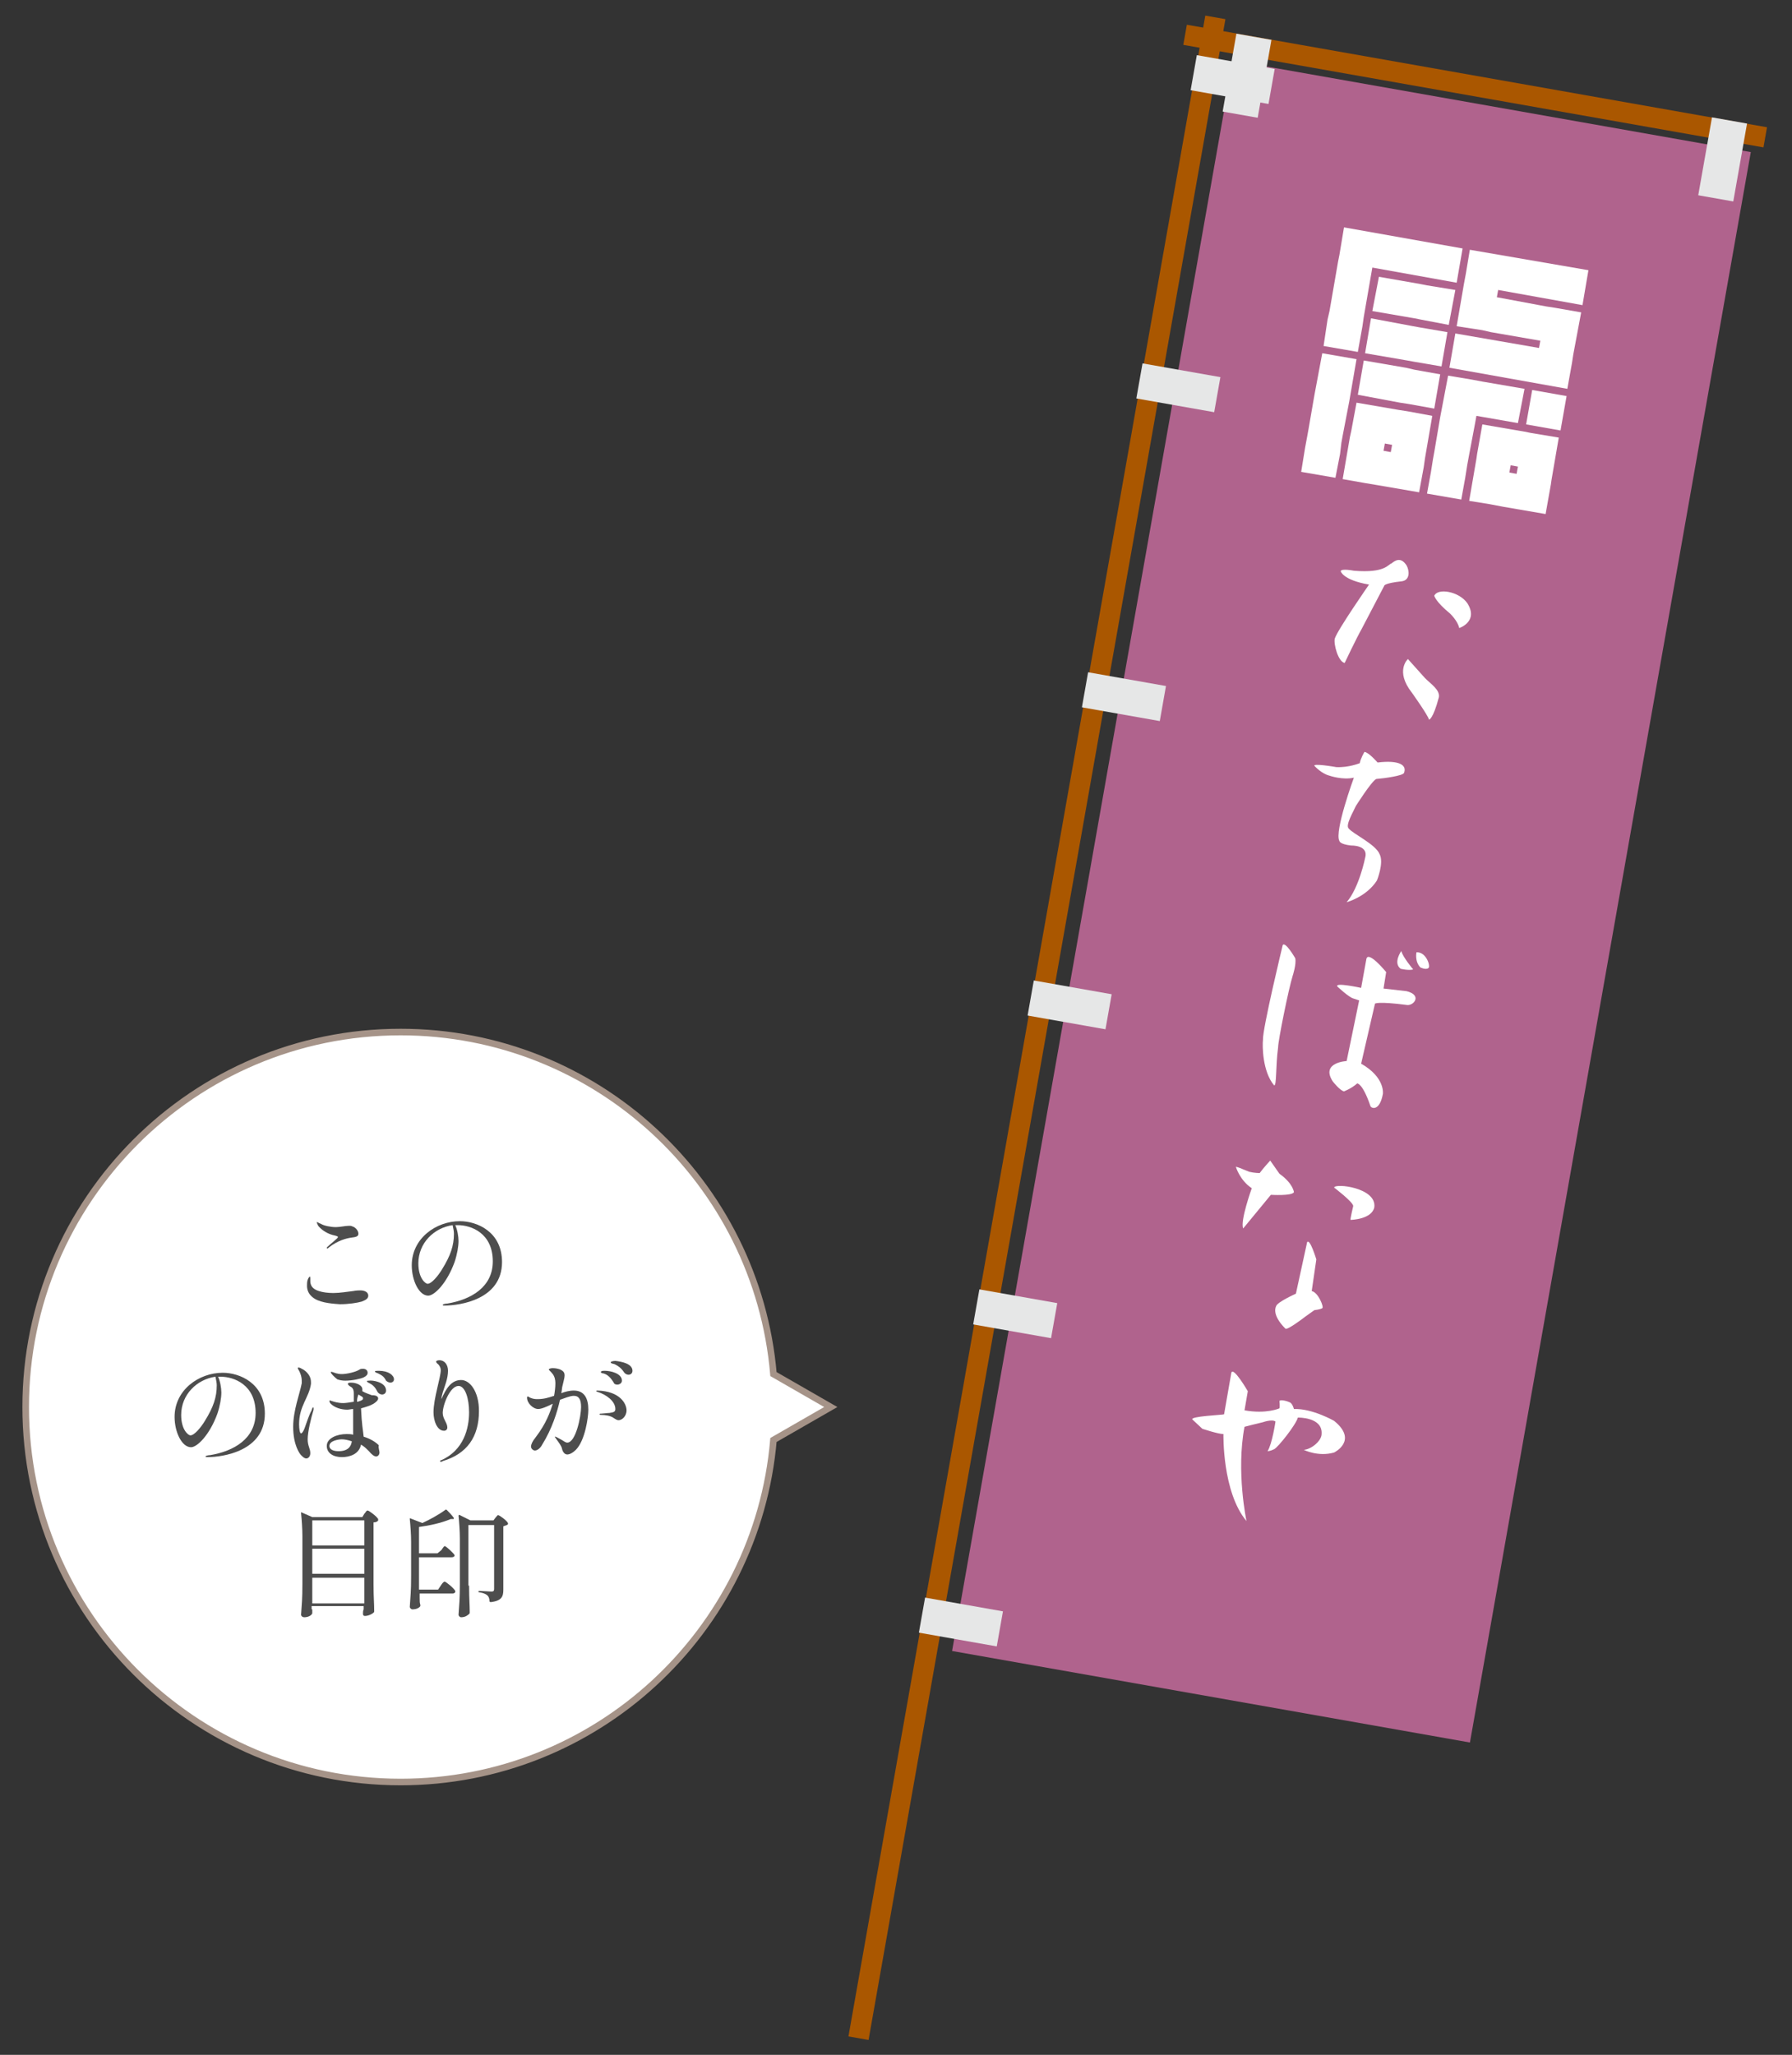 <?xml version="1.0" encoding="utf-8"?>
<!-- Generator: Adobe Illustrator 26.3.1, SVG Export Plug-In . SVG Version: 6.00 Build 0)  -->
<svg version="1.1" id="レイヤー_1" xmlns="http://www.w3.org/2000/svg" xmlns:xlink="http://www.w3.org/1999/xlink" x="0px"
	 y="0px" width="272px" height="311.8px" viewBox="0 0 272 311.8" style="enable-background:new 0 0 272 311.8;"
	 xml:space="preserve">
<rect x="0" y="0" width="272" height="311.8" fill="#333333" stroke="none"/>
<style type="text/css">
	.st0{display:none;}
	.st1{fill:#B0638D;}
	.st2{fill:#FFFFFF;}
	.st3{fill:#AA5700;}
	.st4{fill:#E6E7E7;}
	.st5{fill:#FFFFFF;stroke:#A59388;stroke-miterlimit:10;}
	.st6{fill:#4D4D4D;}
</style>
<g id="背景">
</g>
<g id="画像">
</g>
<g id="メニュー" class="st0">
</g>
<g>
	<g>
		
			<rect x="82.5" y="96.9" transform="matrix(0.174 -0.985 0.985 0.174 34.711 314.92)" class="st1" width="245" height="79.8"/>
		<g>
			<polygon class="st2" points="216.6,43.3 215.6,43.1 209.3,42 208.3,47.2 214.7,48.3 215.7,48.5 219.9,49.3 220.9,44 			"/>
			<polygon class="st2" points="222,37.7 204,34.5 203.3,38.7 203.1,39.7 201.8,47.2 201.5,48.5 200.9,52.5 206.1,53.4 206.8,49.5 
				207,48.1 208.3,40.6 221.1,42.9 			"/>
			<polygon class="st2" points="215.6,49.7 214.5,49.5 208.1,48.3 207.2,53.6 213.6,54.7 214.7,54.9 218.8,55.6 219.7,50.4 			"/>
			<polygon class="st2" points="240.2,46.3 241.1,41 223.1,37.9 222.5,41.5 222.2,43.1 221.1,49.5 225,50.1 226.3,50.4 233.8,51.7 
				233.6,52.8 220.9,50.6 220,55.8 237.9,59 238.6,55.1 238.8,53.8 240,47.4 236,46.7 234.7,46.5 227.2,45.1 227.4,44 			"/>
			<polygon class="st2" points="214.7,56.1 213.4,55.8 207,54.7 206.1,59.9 212.5,61.1 213.8,61.3 217.7,62 218.6,56.8 			"/>
			<polygon class="st2" points="200.7,53.6 199.5,60 198.6,65.2 198.4,66.3 198.1,67.9 197.5,71.6 202.7,72.5 203.4,68.9 
				203.6,67.2 203.8,66.1 204.8,60.9 205.9,54.5 			"/>
			<path class="st2" d="M213.6,62.4l-1.3-0.2l-6.4-1.1l-0.8,4.3l-0.2,0.9l-1.1,6.4l3.4,0.6l1.8,0.3l6.4,1.1l0.7-3.8l0.2-1.4l1.1-6.4
				L213.6,62.4z M210,68.4l0.2-1.1l1.1,0.2l-0.2,1.1L210,68.4z"/>
			
				<rect x="232" y="59.6" transform="matrix(0.174 -0.985 0.985 0.174 132.569 282.546)" class="st2" width="5.3" height="5.3"/>
			<polygon class="st2" points="231.4,59 225,57.9 223.4,57.6 219.8,57 218.6,63.3 217.7,68.6 217.5,69.7 217.2,71.6 216.6,74.9 
				221.8,75.8 222.4,72.5 222.7,70.6 222.9,69.5 223.9,64.2 224.1,63.1 230.4,64.2 			"/>
			<path class="st2" d="M232.4,65.7l-1-0.2l-6.4-1.1l-0.8,4.5l-0.1,0.7L223,76l3.1,0.5l2.1,0.4l6.4,1.1l0.8-4.5l0.1-0.7l1.1-6.4
				L232.4,65.7z M229.1,71.7l0.2-1.1l1.1,0.2l-0.2,1.1L229.1,71.7z"/>
		</g>
		<g>
			<g>
				<path class="st2" d="M207.8,88.7c0,0-4.8,6.9-5.2,8.2c-0.2,0.8,0.5,3.5,1.5,3.7c0,0,1.8-3.8,2.6-5.2l3.4-6.5
					c0,0-0.1-0.4,2.7-0.7c1.3-0.2,1.1-1.7,0.7-2.4c-0.9-1.4-1.8-0.7-2.3-0.3c-0.5,0.1-0.9,1.5-5.7,1.1c0,0-2-0.4-2,0.1
					C203.5,86.6,203.7,88,207.8,88.7z"/>
				<path class="st2" d="M217.7,90.4c0,0,0.2,0.9,2.4,2.7c1,1,1.3,1.8,1.4,2.2c0,0,3-1,1.2-3.8C221.4,89.7,218.2,89.2,217.7,90.4z"
					/>
				<path class="st2" d="M213.7,100c0,0-2,1.8,0.6,5.1c0,0,2.5,3.5,2.6,4.1c0,0,0.6,0,1.5-3.4c0.2-1.1-1.2-2-2.1-2.9L213.7,100z"/>
			</g>
			<path class="st2" d="M199.6,116.3c0,0,1,1.1,2.2,1.4c0,0,2,0.7,3.7,0.3c0,0-3,8.2-2.2,9.6c0,0,0,0.5,1.8,0.7c0,0,2.7-0.1,2.1,1.9
				c0,0-0.9,4.5-2.8,6.7c0,0,3-0.8,4.6-3.3c0,0,1.1-2.7,0.4-4c-0.6-1.5-4.1-3.1-4.7-3.9c-0.5-0.5,0.7-2.5,1.1-3.4
				c0,0,2.4-3.8,3.1-4.1c1.3-0.1,4-0.5,4.2-0.9c0.5-1.2-0.7-2-4-1.6c0,0-1.4-1.6-2-1.6c0,0-0.6,1-0.7,1.7c0,0-1.7,0.7-3.6,0.6
				C202.9,116.4,198.8,115.7,199.6,116.3z"/>
			<g>
				<path class="st2" d="M194.7,143.4c0,0-3.1,12.8-3,14.4c-0.1,0.8-0.1,4.8,1.7,6.9c0.4,0,0.2-2.8,0.6-5.8c0-1,1.6-8.9,2.2-10.8
					c0,0,0.6-1.8,0.4-2.7C196.6,145.4,195.1,142.8,194.7,143.4z"/>
				<path class="st2" d="M203,149.7c0,0,1.7,1.6,2.4,1.8l0.9,0.3l-1.9,9.2c0,0-4,0.2-2.1,3.1c0,0,1.1,1.4,1.7,1.5c0,0,1.1-0.4,2-1.2
					c0,0,0.8-0.1,2,3.4c0.1,0.4,1.4,0.9,1.9-1.8c0,0,0.4-2.5-3.3-4.6l2.1-9.1c0,0,0.3-0.4,4.9,0.2c1,0.1,2.3-1.5-0.1-2.1l-3.5-0.4
					l0.4-2.5c0,0-2.7-3.3-3-2l-0.8,4.4C206.6,149.9,202.5,149,203,149.7z"/>
				<path class="st2" d="M212.7,144.3c0,0-1.3,1.8-0.1,2.7c0,0,1.2,0.3,1.9,0.1C214.5,147.1,212.9,145.2,212.7,144.3z"/>
				<path class="st2" d="M215,144.5c0,0-0.3,1.4,0.6,2.3c0,0,0.8,0.4,1.2,0.1C217.2,146.7,216.5,144.4,215,144.5z"/>
			</g>
			<g>
				<path class="st2" d="M187.6,177.1c0,0,0.6,2,2.4,3.2c0,0-1.8,5-1.3,6.1l4.2-5.1c0,0,3.2,0.2,3.5-0.4c0,0-0.1-1.3-2.2-2.8l-1.4-2
					c0,0-1.1,1.2-1.6,1.9c0,0-0.8,0-1.6-0.2C188.6,177.4,187.5,176.9,187.6,177.1z"/>
				<path class="st2" d="M202.5,180.2c0,0,2.9,2.2,2.9,2.8c0,0-0.5,2.1-0.4,2.1c0.2,0,3.2-0.1,3.6-1.9
					C209,180.2,202.6,179.5,202.5,180.2z"/>
				<path class="st2" d="M198.4,188.5l-1.7,7.8c0,0-2.9,1.3-3,1.9c0,0-0.8,1.2,1.4,3.4c0.2,0.3,2.5-1.4,3-1.8l1.4-1
					c0,0,0.9-0.1,1.2-0.3c0.3-0.1-0.6-2.4-1.6-2.6l0.7-4.8C199.8,191.1,198.8,187.8,198.4,188.5z"/>
			</g>
			<g>
				<path class="st2" d="M181,215.4l1.5,1.4c0,0,2.4,0.8,3.2,0.8c0,0-0.2,8.8,3.5,13.2c0,0-1.6-7.5-0.3-14.3c0,0,1.9-0.5,2.8-0.7
					c0,0,1.4-0.5,1.9-0.1c0,0-0.5,3.4-1.2,4.5c0,0,0.4,0,1-0.3c0.6-0.3,3.3-3.7,3.6-4.8c0,0,3.8-0.1,3.6,2.5c0,1-1.5,2.3-2.7,2.4
					c0,0,2.2,1.1,4.6,0.4c0,0,3.7-1.8,0-4.8c0,0-3.3-1.9-6.1-1.8c0,0-0.2-0.8-0.6-1c-0.4-0.2-1.5-0.5-1.6-0.2c0,0,0.1,0.8,0,1.1
					c0,0-2,0.9-5.3,0.3l0.5-2.9c0,0-2.2-3.8-2.5-2.8l-1.1,6.3C185.7,214.7,180.5,214.9,181,215.4z"/>
			</g>
		</g>
		
			<rect x="1.6" y="154.4" transform="matrix(0.174 -0.985 0.985 0.174 -23.581 283.708)" class="st3" width="311.3" height="3.1"/>
		
			<rect x="222.3" y="-31.6" transform="matrix(0.174 -0.985 0.985 0.174 172.054 231.272)" class="st3" width="3.1" height="89.4"/>
		
			<rect x="184.3" y="6.1" transform="matrix(0.174 -0.985 0.985 0.174 142.644 194.161)" class="st4" width="5.4" height="12"/>
		
			<rect x="183.1" y="8.8" transform="matrix(0.174 -0.985 0.985 0.174 145.053 195.752)" class="st4" width="12" height="5.4"/>
		
			<rect x="255.3" y="21.5" transform="matrix(0.174 -0.985 0.985 0.174 192.168 277.358)" class="st4" width="12" height="5.4"/>
		
			<rect x="176.1" y="52.9" transform="matrix(0.174 -0.985 0.985 0.174 89.731 224.711)" class="st4" width="5.4" height="12"/>
		
			<rect x="167.8" y="99.7" transform="matrix(0.174 -0.985 0.985 0.174 36.817 255.261)" class="st4" width="5.4" height="12"/>
		
			<rect x="159.6" y="146.5" transform="matrix(0.174 -0.985 0.985 0.174 -16.097 285.81)" class="st4" width="5.4" height="12"/>
		
			<rect x="151.3" y="193.3" transform="matrix(0.174 -0.985 0.985 0.174 -69.01 316.36)" class="st4" width="5.4" height="12"/>
		
			<rect x="143.1" y="240.1" transform="matrix(0.174 -0.985 0.985 0.174 -121.924 346.91)" class="st4" width="5.4" height="12"/>
	</g>
	<path class="st5" d="M126.1,213.5l-8.7-5c-2.5-29.1-26.9-51.9-56.6-51.9c-31.4,0-56.9,25.5-56.9,56.9s25.5,56.9,56.9,56.9
		c29.7,0,54.1-22.8,56.6-51.9L126.1,213.5z"/>
	<g>
		<path class="st6" d="M47.4,196.8c-0.6-0.5-0.8-1.1-0.8-1.7c0-0.3,0-0.6,0.1-0.9c0.1-0.3,0.3-0.5,0.3-0.5c0.1,0,0.1,0.2,0.1,0.3
			c0,0.1,0,0.3,0,0.4c0,0.6,0.3,1.2,1.3,1.5c0.6,0.2,1.4,0.3,2.2,0.3c1,0,2.1-0.2,3-0.3c0.5-0.1,0.9-0.1,1.1-0.1
			c0.7,0,1.2,0.3,1.2,0.8c0,0.5-0.5,0.7-1,0.9c-0.7,0.2-2,0.4-3.3,0.4C50,197.8,48.3,197.6,47.4,196.8z M49.6,189.4
			c0-0.1,0-0.1,0.1-0.2c0.5-0.5,1.6-1.3,1.6-1.5c0-0.1-0.3-0.2-0.8-0.3c-1.1-0.3-1.9-1-2.2-1.4c-0.1-0.2-0.2-0.4-0.2-0.5
			c0-0.1,0-0.1,0-0.1c0,0,0.1,0.1,0.2,0.1c0.1,0.1,0.2,0.1,0.4,0.2c0.5,0.3,1.5,0.5,2.3,0.5c0.6,0,1.4-0.2,2-0.2
			c0.2,0,0.3,0,0.5,0.1c0.4,0.1,0.9,0.6,0.9,1.1c0,0.4-0.3,0.5-1.1,0.6c-0.7,0.1-2,0.4-3.4,1.5C49.8,189.4,49.7,189.5,49.6,189.4
			C49.6,189.5,49.6,189.4,49.6,189.4z"/>
		<path class="st6" d="M76.2,191.5c0,5.7-6.4,6.6-8.7,6.6c-0.2,0-0.3,0-0.3-0.1c0-0.1,0.4-0.2,0.7-0.2c3.6-0.6,6.9-2.5,6.9-6.4
			c0-4.3-3.3-5.5-5.3-5.5c-0.1,0-0.3,0-0.4,0c0.3,0.6,0.5,1.7,0.5,2.4c0,0.8-0.2,2-0.6,3.2c-1.2,3.3-3.1,5.1-4,5.1
			c-1.4,0-2.5-2.3-2.5-4.6c0-4.1,3.7-6.7,7.3-6.7C72.4,185.3,76.2,186.9,76.2,191.5z M68.7,185.9c-2.8,0.4-5.2,2.7-5.2,5.8
			c0,2.3,1.1,3.1,1.4,3.1c0.6,0,1.6-1.2,2.2-2.2c1.3-2.1,1.8-3.6,1.8-5.4C68.9,186.8,68.8,186.4,68.7,185.9z"/>
		<path class="st6" d="M40.2,214.5c0,5.7-6.4,6.6-8.7,6.6c-0.2,0-0.3,0-0.3-0.1c0-0.1,0.4-0.2,0.7-0.2c3.6-0.6,6.9-2.5,6.9-6.4
			c0-4.3-3.3-5.5-5.3-5.5c-0.1,0-0.3,0-0.4,0c0.3,0.6,0.5,1.7,0.5,2.4c0,0.8-0.2,2-0.6,3.2c-1.2,3.3-3.1,5.1-4,5.1
			c-1.4,0-2.5-2.3-2.5-4.6c0-4.1,3.7-6.7,7.3-6.7C36.4,208.3,40.2,209.9,40.2,214.5z M32.7,208.9c-2.8,0.4-5.2,2.7-5.2,5.8
			c0,2.3,1.1,3.1,1.4,3.1c0.6,0,1.6-1.2,2.2-2.2c1.3-2.1,1.8-3.6,1.8-5.4C32.9,209.8,32.8,209.4,32.7,208.9z"/>
		<path class="st6" d="M47.6,213.6c0,0.1,0,0.1,0,0.3c-0.4,1.3-0.9,3.4-0.9,4.5c0,1,0.4,1.4,0.4,2.1c0,0.5-0.3,0.8-0.6,0.8
			c-0.3,0-0.5-0.2-0.8-0.5c-0.2-0.2-1.2-1.5-1.2-4.3c0-2.5,1-5,1.3-6.6c0-0.1,0-0.3,0-0.4c0-0.7-0.3-1.3-0.4-1.5
			c-0.1-0.2-0.2-0.3-0.2-0.4s0.1-0.1,0.1-0.1c0.1,0,0.4,0.1,0.5,0.2c0.3,0.1,1.4,0.8,1.4,2c0,0.1,0,0.2,0,0.3
			c-0.3,2.1-1.8,3.3-1.8,6.1c0,0.7,0.1,1.4,0.3,1.4c0.1,0,0.3-0.2,0.5-0.7c0.3-0.8,0.7-2.1,1.1-2.8
			C47.4,213.6,47.5,213.5,47.6,213.6C47.6,213.5,47.6,213.5,47.6,213.6z M57.6,220.4c0,0.4-0.3,0.6-0.5,0.6c-0.3,0-0.7-0.3-1.1-0.8
			c-0.3-0.3-0.6-0.6-0.9-0.8l-0.3-0.2c-0.3,1.5-1.8,1.9-2.9,1.9c-1.3,0-2.3-0.6-2.3-1.7c0-1.2,1.6-1.8,3-1.8c0.3,0,0.7,0,1,0.1
			c0-0.6,0-1.6,0-2.8c0-0.4,0-0.7,0-1.1c-0.3,0-0.6,0.1-0.9,0.1c-0.9,0-1.9-0.3-2.5-0.9c-0.1-0.1-0.2-0.3-0.2-0.4c0,0,0-0.1,0.1-0.1
			c0.1,0,0.2,0.1,0.3,0.1c0.3,0.1,0.9,0.3,1.7,0.3c0.4,0,1-0.1,1.6-0.2c0-0.5,0-0.9,0-1.3c0-0.7-0.3-0.9-0.5-1
			c-0.2-0.1-0.4-0.3-0.4-0.4c0-0.2,0.3-0.2,0.5-0.2c0.8,0,1.7,0.4,1.7,1c0,0.1,0,0.2,0,0.3c0.5,0.3,1.2,0.5,1.4,0.6
			c0.5,0,1,0.1,1,0.5c0,0.3-0.4,0.6-0.7,0.8c-0.5,0.3-1.2,0.5-1.9,0.7c0.1,2.4,0.3,3.3,0.4,4.3c1,0.3,1.8,0.8,2.3,1.3
			C57.4,219.7,57.6,220.1,57.6,220.4z M53.4,218.7c-0.6-0.2-1.1-0.3-1.5-0.3c-0.5,0-1.9,0.2-1.9,1c0,0.6,0.7,0.8,1.4,0.8
			C52.8,220.2,53.3,219.5,53.4,218.7z M50.2,208.2C50.2,208.2,50.3,208.1,50.2,208.2c0.1-0.1,0.2,0,0.3,0c0.3,0.1,0.7,0.3,1.4,0.3
			s2.1-0.3,2.7-0.7c0.1-0.1,0.4-0.1,0.5-0.1c0.5,0,0.7,0.3,0.7,0.6c0,0.3-0.2,0.5-0.6,0.7s-1.7,0.5-2.8,0.5c-0.5,0-0.9-0.1-1.2-0.2
			C50.7,208.9,50.2,208.4,50.2,208.2z M54.3,212.7c0.3-0.1,0.6-0.2,0.7-0.3c0.1-0.1,0.1-0.1,0.1-0.2c0-0.1,0-0.2-0.2-0.3l-0.5-0.3
			c-0.1,0.3-0.2,0.6-0.2,0.9V212.7z M58.6,211c0,0.4-0.3,0.6-0.6,0.6c-0.2,0-0.5-0.1-0.7-0.4c-0.3-0.6-0.6-1-1.2-1.3
			c-0.2-0.1-0.4-0.2-0.4-0.3c0-0.1,0.1-0.1,0.3-0.1C56.5,209.4,58.6,209.7,58.6,211z M59.8,209.3c0,0.4-0.4,0.5-0.5,0.5
			c-0.2,0-0.5-0.1-0.7-0.3c-0.3-0.6-0.6-0.8-1.2-1.1c-0.3-0.1-0.5-0.2-0.5-0.3c0-0.1,0.4-0.1,0.6-0.1C59,208,59.8,208.7,59.8,209.3z
			"/>
		<path class="st6" d="M72.7,214.1c0,3.9-1.8,6.5-5.5,7.6c-0.1,0.1-0.2,0.1-0.3,0.1c-0.1,0-0.1-0.1-0.1-0.1c0-0.1,0-0.1,0.1-0.1
			c3.5-1.5,4.3-4.9,4.3-7.3c0-2.1-0.6-4-1.6-4c-1.3,0-2.4,2.9-2.4,4.1c0,0.9,0.7,1.5,0.7,2.2c0,0.3-0.2,0.5-0.5,0.5
			c-1.1,0-1.6-1.6-1.6-2.8c0-2.1,1.1-5.3,1.1-6.4c0-0.3-0.1-0.5-0.3-0.8c-0.2-0.2-0.4-0.3-0.4-0.5c0-0.1,0.2-0.2,0.5-0.2
			c0.8,0,1.3,0.7,1.3,1.6c0,1.2-0.5,2.3-0.8,3.3c-0.1,0.4-0.2,0.7-0.2,1c0.7-1.6,1.5-2.9,3-2.9C71.3,209.4,72.7,211.1,72.7,214.1z"
			/>
		<path class="st6" d="M89.3,213.9c0,1.2-0.5,4.7-1.9,6.1c-0.4,0.4-0.9,0.7-1.3,0.7c-0.4,0-0.7-0.4-0.8-0.9
			c-0.1-0.4-0.4-0.8-0.9-1.5c-0.1-0.1-0.2-0.3-0.2-0.3c0,0,0,0,0.1,0c0.1,0,0.4,0.2,0.8,0.4c0.4,0.2,0.7,0.5,1,0.5
			c1.3,0,2.1-4,2.1-5.4c0-1.1-0.3-1.7-1.1-1.7c-0.6,0-1.5,0.4-2.1,0.6c-0.4,1.8-1.2,4.4-2.7,6.8c-0.3,0.6-0.8,0.9-1.1,0.9
			c-0.3,0-0.6-0.3-0.6-0.6c0-0.3,0.2-0.8,0.7-1.4c1.6-2.1,2.2-3.8,2.6-5.1c-0.8,0.4-1.7,0.8-2.2,0.8c-0.8,0-1.7-0.9-1.7-1.7
			c0-0.1,0-0.2,0.1-0.2c0.1,0,0.2,0.1,0.4,0.2c0.5,0.2,0.8,0.2,1.1,0.2c0.9,0,1.6-0.2,2.5-0.5c0.1-0.5,0.2-1.3,0.2-1.9
			c0-0.5-0.1-1-0.4-1.4c-0.3-0.4-0.6-0.6-0.6-0.7c0-0.1,0.3-0.2,0.6-0.2c0.4,0,1,0.1,1.3,0.3c0.4,0.2,0.5,0.5,0.5,0.8
			c0,0.4-0.2,1-0.3,1.5c-0.1,0.3-0.1,0.7-0.2,1.2c0.5-0.2,1.2-0.4,1.9-0.4C88.7,211,89.3,212.2,89.3,213.9z M95.1,214
			c0,0.9-0.7,1.5-1.2,1.5c-0.3,0-0.5-0.2-0.7-0.3c-0.5-0.4-1.4-0.5-1.9-0.5c-0.1,0-0.3,0-0.3-0.1c0-0.1,0.1-0.1,0.3-0.1
			c0.2,0,0.9-0.1,1.2-0.1c0.7-0.1,0.9-0.2,0.9-0.6c0-1.2-1.4-2.2-2.7-2.6c-0.1,0-0.2-0.1-0.2-0.1c0-0.1,0.1-0.1,0.2-0.1
			C94.1,211.1,95.1,213,95.1,214z M91.2,208.2c0-0.2,0.4-0.2,0.6-0.2c0.9,0,2.6,0.4,2.6,1.5c0,0.4-0.4,0.6-0.7,0.6
			c-0.3,0-0.5-0.1-0.6-0.4c-0.4-0.6-0.8-1.1-1.5-1.3C91.4,208.4,91.2,208.3,91.2,208.2z M96,208c0,0.4-0.3,0.6-0.6,0.6
			c-0.2,0-0.5-0.1-0.7-0.4c-0.4-0.6-0.8-0.9-1.4-1.2c-0.3-0.1-0.6-0.1-0.6-0.3c0-0.1,0.4-0.2,0.7-0.2C94.3,206.6,96,206.9,96,208z"
			/>
		<path class="st6" d="M47.4,244.2c0,0.2,0,0.3,0,0.4c0,0.1,0,0.1,0,0.2c-0.1,0.3-0.6,0.6-1.2,0.6c-0.3,0-0.5-0.2-0.5-0.4
			c0.1-1.5,0.2-2.3,0.2-4.7v-7.2c0-1.1-0.1-2.5-0.2-3.5c0-0.1,0-0.2,0.1-0.1l1.6,0.7h7.6l0.3-0.5c0.2-0.2,0.3-0.5,0.5-0.5
			c0.2,0,1.4,0.9,1.6,1.3c0,0.1,0,0.1,0,0.2c-0.1,0.2-0.4,0.3-0.7,0.3v9.4c0,2.1,0.1,2.8,0.1,4.1c0,0.1,0,0.1-0.1,0.2
			c-0.2,0.2-0.8,0.5-1.3,0.5c-0.2,0-0.3-0.1-0.3-0.3c0-0.1,0-0.1,0-0.2c0-0.1,0-0.3,0.1-0.5v-0.5h-7.9V244.2z M55.3,230.7h-7.9v3.8
			h7.9V230.7z M55.3,235h-7.9v3.8h7.9V235z M47.4,243.3h7.9v-3.9h-7.9V243.3z"/>
		<path class="st6" d="M67,235.2c0.2-0.3,0.4-0.6,0.5-0.6c0.2,0,1.5,1.2,1.5,1.4c0,0.2-0.2,0.3-0.5,0.3h-4.9v4.9h2.9l0.4-0.6
			c0.2-0.3,0.4-0.6,0.6-0.6c0.2,0,1.4,1,1.6,1.4c0,0.1,0,0.1,0,0.2c-0.1,0.1-0.2,0.2-0.4,0.2h-5v0.6c0,0.6,0,0.8,0.1,1.1
			c0,0.1,0,0.1,0,0.2c-0.1,0.2-0.5,0.5-1.2,0.5c-0.2,0-0.4-0.2-0.4-0.4c0.1-1.5,0.2-2.3,0.2-4.7v-5.1c0-1.2-0.1-2.5-0.2-3.5
			c0-0.1,0-0.2,0.1-0.1l1.8,0.7c1.1-0.5,2.4-1.2,3.5-2c0.1-0.1,0.1,0,0.2,0c0.8,0.8,1.1,1.2,1.1,1.3c0,0.1-0.1,0.1-0.2,0.1l-0.3,0
			c-1.4,0.6-3.3,1-4.8,1.2v4h2.8L67,235.2z M71.2,240.6c0,2.1,0.1,2.8,0.1,4.1c0,0.1,0,0.1-0.1,0.2c-0.2,0.2-0.6,0.5-1.2,0.5
			c-0.2,0-0.4-0.2-0.4-0.4c0.1-1.5,0.2-2.3,0.2-4.7v-6.8c0-1.1-0.1-2.5-0.2-3.5c0-0.1,0.1-0.2,0.2-0.1l1.6,0.8h3.5l0.3-0.4
			c0.2-0.2,0.3-0.4,0.4-0.4c0.2,0,1.3,0.8,1.5,1.2c0,0.1,0,0.1,0,0.2c-0.1,0.1-0.4,0.2-0.7,0.3v9.6c0,1-0.2,1.7-1.9,1.9
			c-0.1,0-0.1,0-0.2-0.1c0-0.4-0.1-0.7-0.3-0.9c-0.2-0.2-0.6-0.4-1.3-0.5c-0.1,0-0.1-0.1-0.1-0.1s0.1-0.1,0.1-0.1
			c0.4,0,1.6,0.1,1.9,0.1c0.3,0,0.4-0.1,0.4-0.4v-9.7h-3.9V240.6z"/>
	</g>
</g>
</svg>
